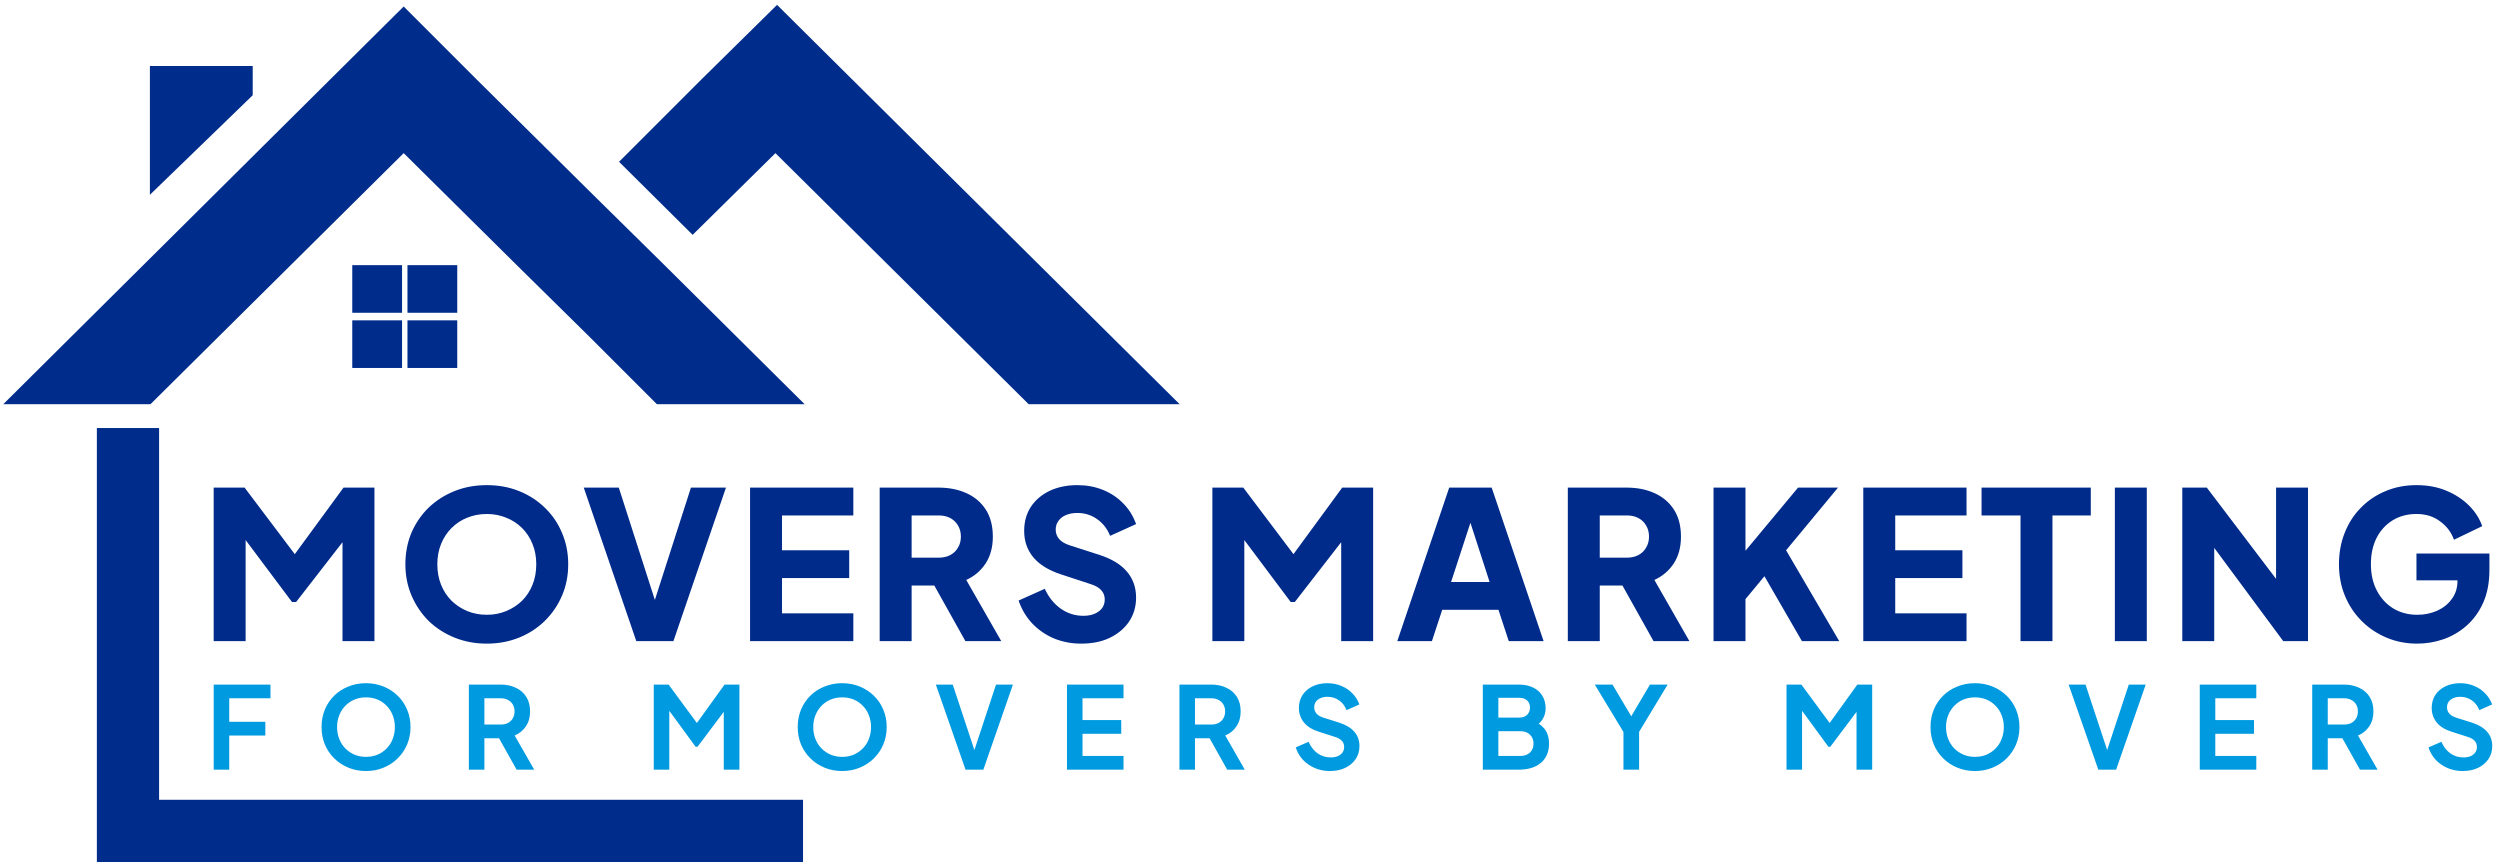 <?xml version="1.0" encoding="UTF-8"?>
<svg xmlns="http://www.w3.org/2000/svg" width="462" height="160" viewBox="0 0 462 160" fill="none">
  <path d="M39.489 118.486V90.11H45.202L55.829 104.203H53.163L63.485 90.11H69.198V118.486H63.294V96.623L65.656 97.156L54.724 111.249H53.962L43.412 97.156L45.392 96.623V118.486H39.489ZM89.961 118.943C87.828 118.943 85.847 118.575 84.019 117.839C82.191 117.102 80.591 116.074 79.22 114.754C77.874 113.408 76.82 111.846 76.058 110.069C75.296 108.291 74.915 106.361 74.915 104.279C74.915 102.197 75.284 100.267 76.02 98.49C76.782 96.712 77.836 95.163 79.181 93.843C80.553 92.522 82.152 91.494 83.981 90.757C85.809 90.021 87.802 89.653 89.961 89.653C92.119 89.653 94.112 90.021 95.941 90.757C97.769 91.494 99.356 92.522 100.702 93.843C102.073 95.163 103.127 96.712 103.863 98.49C104.625 100.267 105.006 102.197 105.006 104.279C105.006 106.361 104.625 108.291 103.863 110.069C103.101 111.846 102.035 113.408 100.664 114.754C99.318 116.074 97.731 117.102 95.903 117.839C94.074 118.575 92.094 118.943 89.961 118.943ZM89.961 113.611C91.256 113.611 92.449 113.382 93.541 112.925C94.658 112.468 95.636 111.833 96.474 111.021C97.312 110.183 97.959 109.193 98.416 108.05C98.874 106.907 99.102 105.65 99.102 104.279C99.102 102.908 98.874 101.664 98.416 100.546C97.959 99.404 97.312 98.413 96.474 97.575C95.636 96.737 94.658 96.103 93.541 95.671C92.449 95.214 91.256 94.985 89.961 94.985C88.666 94.985 87.46 95.214 86.342 95.671C85.25 96.103 84.285 96.737 83.448 97.575C82.609 98.413 81.962 99.404 81.505 100.546C81.048 101.664 80.819 102.908 80.819 104.279C80.819 105.65 81.048 106.907 81.505 108.05C81.962 109.193 82.609 110.183 83.448 111.021C84.285 111.833 85.25 112.468 86.342 112.925C87.46 113.382 88.666 113.611 89.961 113.611ZM117.59 118.486L107.878 90.11H114.353L121.666 112.887H120.371L127.684 90.11H134.159L124.447 118.486H117.59ZM138.612 118.486V90.11H157.695V95.252H144.516V101.689H156.933V106.831H144.516V113.344H157.695V118.486H138.612ZM162.565 118.486V90.11H173.421C175.376 90.11 177.103 90.453 178.601 91.138C180.124 91.824 181.318 92.84 182.181 94.186C183.045 95.531 183.476 97.195 183.476 99.175C183.476 101.105 183.032 102.756 182.143 104.127C181.254 105.473 180.061 106.488 178.563 107.174L185.038 118.486H178.41L171.402 105.955L175.211 108.202H168.469V118.486H162.565ZM168.469 103.06H173.459C174.297 103.06 175.021 102.895 175.63 102.565C176.239 102.235 176.709 101.778 177.039 101.194C177.395 100.61 177.572 99.937 177.572 99.175C177.572 98.388 177.395 97.702 177.039 97.118C176.709 96.534 176.239 96.077 175.63 95.747C175.021 95.417 174.297 95.252 173.459 95.252H168.469V103.06ZM199.816 118.943C198.039 118.943 196.363 118.626 194.788 117.991C193.24 117.331 191.894 116.404 190.751 115.211C189.634 114.017 188.796 112.608 188.237 110.983L193.074 108.812C193.785 110.361 194.763 111.58 196.007 112.468C197.277 113.357 198.674 113.801 200.197 113.801C201.01 113.801 201.708 113.674 202.292 113.42C202.876 113.167 203.333 112.824 203.663 112.392C203.993 111.935 204.158 111.402 204.158 110.792C204.158 110.132 203.955 109.573 203.549 109.116C203.143 108.634 202.508 108.253 201.644 107.974L196.083 106.145C193.824 105.409 192.122 104.368 190.98 103.022C189.837 101.651 189.266 100.013 189.266 98.109C189.266 96.433 189.672 94.96 190.484 93.69C191.322 92.421 192.478 91.43 193.95 90.719C195.449 90.008 197.163 89.653 199.093 89.653C200.794 89.653 202.368 89.945 203.816 90.529C205.263 91.113 206.507 91.938 207.548 93.005C208.615 94.071 209.415 95.353 209.948 96.852L205.149 99.023C204.615 97.702 203.816 96.674 202.749 95.938C201.683 95.176 200.464 94.795 199.093 94.795C198.305 94.795 197.607 94.922 196.998 95.176C196.388 95.43 195.918 95.798 195.588 96.28C195.258 96.737 195.093 97.271 195.093 97.88C195.093 98.54 195.309 99.124 195.741 99.632C196.172 100.115 196.82 100.496 197.683 100.775L203.13 102.527C205.415 103.263 207.117 104.292 208.234 105.612C209.377 106.933 209.948 108.545 209.948 110.45C209.948 112.1 209.516 113.573 208.653 114.868C207.79 116.138 206.596 117.141 205.073 117.877C203.574 118.588 201.822 118.943 199.816 118.943ZM224.047 118.486V90.11H229.76L240.387 104.203H237.721L248.043 90.11H253.756V118.486H247.852V96.623L250.214 97.156L239.282 111.249H238.52L227.97 97.156L229.95 96.623V118.486H224.047ZM258.217 118.486L267.815 90.11H275.661L285.26 118.486H278.823L276.918 112.697H266.52L264.616 118.486H258.217ZM268.158 107.555H275.281L270.938 94.147H272.538L268.158 107.555ZM289.732 118.486V90.11H300.588C302.543 90.11 304.27 90.453 305.768 91.138C307.291 91.824 308.485 92.84 309.348 94.186C310.212 95.531 310.643 97.195 310.643 99.175C310.643 101.105 310.199 102.756 309.31 104.127C308.421 105.473 307.228 106.488 305.73 107.174L312.205 118.486H305.577L298.569 105.955L302.378 108.202H295.636V118.486H289.732ZM295.636 103.06H300.626C301.464 103.06 302.188 102.895 302.797 102.565C303.406 102.235 303.876 101.778 304.206 101.194C304.562 100.61 304.739 99.937 304.739 99.175C304.739 98.388 304.562 97.702 304.206 97.118C303.876 96.534 303.406 96.077 302.797 95.747C302.188 95.417 301.464 95.252 300.626 95.252H295.636V103.06ZM316.661 118.486V90.11H322.565V104.317L320.927 103.746L332.278 90.11H339.667L328.431 103.67L328.773 99.48L339.895 118.486H333.001L326.069 106.488L322.565 110.716V118.486H316.661ZM344.334 118.486V90.11H363.416V95.252H350.238V101.689H362.655V106.831H350.238V113.344H363.416V118.486H344.334ZM373.391 118.486V95.252H366.192V90.11H386.379V95.252H379.294V118.486H373.391ZM390.826 118.486V90.11H396.73V118.486H390.826ZM403.286 118.486V90.11H407.818L423.054 110.183L420.616 110.754V90.11H426.52V118.486H421.949L406.98 98.261L409.189 97.69V118.486H403.286ZM446.714 118.943C444.683 118.943 442.791 118.575 441.039 117.839C439.287 117.102 437.751 116.074 436.43 114.754C435.11 113.433 434.081 111.884 433.345 110.107C432.609 108.329 432.24 106.387 432.24 104.279C432.24 102.171 432.596 100.229 433.307 98.451C434.018 96.649 435.021 95.1 436.316 93.805C437.611 92.484 439.122 91.469 440.849 90.757C442.601 90.021 444.505 89.653 446.562 89.653C448.619 89.653 450.46 89.996 452.085 90.681C453.735 91.367 455.132 92.281 456.275 93.424C457.417 94.566 458.23 95.836 458.712 97.233L453.494 99.746C453.012 98.375 452.161 97.245 450.942 96.357C449.749 95.442 448.289 94.985 446.562 94.985C444.886 94.985 443.413 95.379 442.144 96.166C440.874 96.953 439.884 98.045 439.173 99.442C438.487 100.813 438.144 102.425 438.144 104.279C438.144 106.133 438.512 107.758 439.249 109.154C439.985 110.551 440.988 111.643 442.258 112.43C443.553 113.217 445.038 113.611 446.714 113.611C448.009 113.611 449.215 113.37 450.333 112.887C451.475 112.379 452.39 111.656 453.075 110.716C453.786 109.777 454.142 108.647 454.142 107.326V104.965L456.846 107.25H446.562V102.298H460.045V105.307C460.045 107.618 459.665 109.637 458.903 111.364C458.141 113.065 457.113 114.487 455.818 115.63C454.548 116.747 453.113 117.585 451.513 118.144C449.939 118.677 448.339 118.943 446.714 118.943Z" fill="#002B8A"></path>
  <path d="M39.494 142.232V126.509H49.984V129.041H42.365V133.389H49.034V135.922H42.365V142.232H39.494ZM67.632 142.486C66.478 142.486 65.401 142.282 64.402 141.874C63.403 141.466 62.531 140.896 61.785 140.164C61.04 139.432 60.456 138.574 60.034 137.589C59.626 136.59 59.422 135.514 59.422 134.36C59.422 133.192 59.626 132.116 60.034 131.131C60.442 130.146 61.019 129.288 61.764 128.556C62.51 127.824 63.382 127.262 64.381 126.868C65.38 126.46 66.464 126.255 67.632 126.255C68.799 126.255 69.883 126.46 70.882 126.868C71.881 127.276 72.753 127.845 73.499 128.577C74.245 129.295 74.822 130.146 75.23 131.131C75.652 132.116 75.863 133.192 75.863 134.36C75.863 135.514 75.652 136.59 75.23 137.589C74.808 138.574 74.224 139.432 73.478 140.164C72.732 140.896 71.86 141.466 70.861 141.874C69.876 142.282 68.799 142.486 67.632 142.486ZM67.632 139.869C68.406 139.869 69.116 139.735 69.763 139.468C70.41 139.186 70.973 138.799 71.452 138.307C71.944 137.814 72.317 137.23 72.57 136.555C72.838 135.88 72.971 135.148 72.971 134.36C72.971 133.572 72.838 132.847 72.57 132.186C72.317 131.511 71.944 130.927 71.452 130.434C70.973 129.928 70.41 129.541 69.763 129.274C69.116 129.006 68.406 128.873 67.632 128.873C66.872 128.873 66.168 129.006 65.521 129.274C64.874 129.541 64.304 129.928 63.812 130.434C63.333 130.927 62.96 131.511 62.693 132.186C62.426 132.847 62.292 133.572 62.292 134.36C62.292 135.148 62.426 135.88 62.693 136.555C62.96 137.23 63.333 137.814 63.812 138.307C64.304 138.799 64.874 139.186 65.521 139.468C66.168 139.735 66.872 139.869 67.632 139.869ZM86.646 142.232V126.509H92.493C93.562 126.509 94.505 126.706 95.321 127.1C96.151 127.48 96.798 128.042 97.262 128.788C97.727 129.52 97.959 130.413 97.959 131.469C97.959 132.552 97.699 133.474 97.178 134.233C96.671 134.993 95.982 135.556 95.11 135.922L98.719 142.232H95.468L91.606 135.331L93.463 136.428H89.517V142.232H86.646ZM89.517 133.896H92.535C93.055 133.896 93.506 133.797 93.885 133.6C94.265 133.389 94.561 133.101 94.772 132.735C94.983 132.369 95.088 131.947 95.088 131.469C95.088 130.976 94.983 130.554 94.772 130.202C94.561 129.836 94.265 129.555 93.885 129.358C93.506 129.147 93.055 129.041 92.535 129.041H89.517V133.896ZM120.813 142.232V126.509H123.557L129.446 134.508H128.137L133.899 126.509H136.643V142.232H133.751V129.78L134.87 130.054L128.897 138.011H128.559L122.734 130.054L123.684 129.78V142.232H120.813ZM155.629 142.486C154.475 142.486 153.399 142.282 152.4 141.874C151.401 141.466 150.528 140.896 149.783 140.164C149.037 139.432 148.453 138.574 148.031 137.589C147.623 136.59 147.419 135.514 147.419 134.36C147.419 133.192 147.623 132.116 148.031 131.131C148.439 130.146 149.016 129.288 149.761 128.556C150.507 127.824 151.379 127.262 152.378 126.868C153.377 126.46 154.461 126.255 155.629 126.255C156.797 126.255 157.88 126.46 158.879 126.868C159.878 127.276 160.75 127.845 161.496 128.577C162.242 129.295 162.819 130.146 163.227 131.131C163.649 132.116 163.86 133.192 163.86 134.36C163.86 135.514 163.649 136.59 163.227 137.589C162.805 138.574 162.221 139.432 161.475 140.164C160.729 140.896 159.857 141.466 158.858 141.874C157.873 142.282 156.797 142.486 155.629 142.486ZM155.629 139.869C156.403 139.869 157.113 139.735 157.76 139.468C158.408 139.186 158.97 138.799 159.449 138.307C159.941 137.814 160.314 137.23 160.567 136.555C160.835 135.88 160.968 135.148 160.968 134.36C160.968 133.572 160.835 132.847 160.567 132.186C160.314 131.511 159.941 130.927 159.449 130.434C158.97 129.928 158.408 129.541 157.76 129.274C157.113 129.006 156.403 128.873 155.629 128.873C154.869 128.873 154.165 129.006 153.518 129.274C152.871 129.541 152.301 129.928 151.809 130.434C151.33 130.927 150.957 131.511 150.69 132.186C150.423 132.847 150.289 133.572 150.289 134.36C150.289 135.148 150.423 135.88 150.69 136.555C150.957 137.23 151.33 137.814 151.809 138.307C152.301 138.799 152.871 139.186 153.518 139.468C154.165 139.735 154.869 139.869 155.629 139.869ZM178.431 142.232L172.944 126.509H176.067L180.373 139.531H179.761L184.066 126.509H187.19L181.724 142.232H178.431ZM197.179 142.232V126.509H207.626V129.041H200.049V133.073H207.204V135.605H200.049V139.7H207.626V142.232H197.179ZM217.962 142.232V126.509H223.808C224.877 126.509 225.82 126.706 226.636 127.1C227.466 127.48 228.114 128.042 228.578 128.788C229.042 129.52 229.274 130.413 229.274 131.469C229.274 132.552 229.014 133.474 228.494 134.233C227.987 134.993 227.298 135.556 226.425 135.922L230.034 142.232H226.784L222.922 135.331L224.779 136.428H220.832V142.232H217.962ZM220.832 133.896H223.85C224.371 133.896 224.821 133.797 225.201 133.6C225.581 133.389 225.876 133.101 226.087 132.735C226.299 132.369 226.404 131.947 226.404 131.469C226.404 130.976 226.299 130.554 226.087 130.202C225.876 129.836 225.581 129.555 225.201 129.358C224.821 129.147 224.371 129.041 223.85 129.041H220.832V133.896ZM245.761 142.486C244.762 142.486 243.833 142.303 242.975 141.937C242.131 141.571 241.399 141.065 240.78 140.417C240.175 139.756 239.732 138.989 239.45 138.117L241.835 137.083C242.215 137.983 242.764 138.694 243.481 139.214C244.199 139.721 245.008 139.974 245.908 139.974C246.415 139.974 246.851 139.897 247.217 139.742C247.597 139.573 247.885 139.348 248.082 139.067C248.293 138.785 248.399 138.447 248.399 138.054C248.399 137.589 248.258 137.209 247.977 136.914C247.709 136.604 247.301 136.365 246.753 136.196L243.735 135.225C242.51 134.845 241.589 134.276 240.97 133.516C240.351 132.756 240.041 131.863 240.041 130.835C240.041 129.935 240.259 129.14 240.695 128.45C241.146 127.761 241.765 127.226 242.553 126.846C243.355 126.452 244.269 126.255 245.296 126.255C246.239 126.255 247.104 126.424 247.892 126.762C248.68 127.086 249.356 127.543 249.918 128.134C250.495 128.711 250.925 129.393 251.206 130.181L248.842 131.236C248.533 130.448 248.068 129.843 247.449 129.421C246.83 128.985 246.112 128.767 245.296 128.767C244.818 128.767 244.396 128.851 244.03 129.02C243.664 129.175 243.376 129.4 243.165 129.696C242.968 129.977 242.869 130.315 242.869 130.709C242.869 131.145 243.01 131.532 243.291 131.87C243.573 132.193 244.002 132.446 244.579 132.629L247.47 133.537C248.723 133.945 249.658 134.508 250.277 135.225C250.91 135.943 251.227 136.829 251.227 137.885C251.227 138.785 250.995 139.58 250.531 140.27C250.066 140.959 249.426 141.501 248.61 141.895C247.794 142.289 246.844 142.486 245.761 142.486ZM274.025 142.232V126.509H280.652C281.694 126.509 282.58 126.692 283.312 127.057C284.057 127.409 284.627 127.916 285.021 128.577C285.429 129.224 285.633 130.012 285.633 130.941C285.633 131.659 285.436 132.334 285.042 132.967C284.662 133.586 284.05 134.1 283.206 134.508V133.178C283.98 133.474 284.592 133.839 285.042 134.276C285.493 134.712 285.809 135.197 285.992 135.732C286.175 136.267 286.266 136.829 286.266 137.42C286.266 138.926 285.767 140.108 284.768 140.966C283.783 141.81 282.411 142.232 280.652 142.232H274.025ZM276.896 139.7H280.948C281.694 139.7 282.285 139.496 282.721 139.088C283.171 138.666 283.396 138.11 283.396 137.42C283.396 136.731 283.171 136.175 282.721 135.753C282.285 135.331 281.694 135.12 280.948 135.12H276.896V139.7ZM276.896 132.608H280.8C281.391 132.608 281.862 132.439 282.214 132.102C282.566 131.75 282.742 131.3 282.742 130.751C282.742 130.202 282.566 129.766 282.214 129.442C281.862 129.119 281.391 128.957 280.8 128.957H276.896V132.608ZM300.014 142.232V135.268L294.716 126.509H297.988L302.04 133.347H300.879L304.91 126.509H308.182L302.905 135.246V142.232H300.014ZM330.15 142.232V126.509H332.894L338.783 134.508H337.474L343.236 126.509H345.98V142.232H343.088V129.78L344.207 130.054L338.234 138.011H337.896L332.071 130.054L333.021 129.78V142.232H330.15ZM364.966 142.486C363.812 142.486 362.736 142.282 361.737 141.874C360.738 141.466 359.865 140.896 359.12 140.164C358.374 139.432 357.79 138.574 357.368 137.589C356.96 136.59 356.756 135.514 356.756 134.36C356.756 133.192 356.96 132.116 357.368 131.131C357.776 130.146 358.353 129.288 359.098 128.556C359.844 127.824 360.717 127.262 361.716 126.868C362.715 126.46 363.798 126.255 364.966 126.255C366.134 126.255 367.217 126.46 368.216 126.868C369.215 127.276 370.087 127.845 370.833 128.577C371.579 129.295 372.156 130.146 372.564 131.131C372.986 132.116 373.197 133.192 373.197 134.36C373.197 135.514 372.986 136.59 372.564 137.589C372.142 138.574 371.558 139.432 370.812 140.164C370.066 140.896 369.194 141.466 368.195 141.874C367.21 142.282 366.134 142.486 364.966 142.486ZM364.966 139.869C365.74 139.869 366.45 139.735 367.097 139.468C367.745 139.186 368.307 138.799 368.786 138.307C369.278 137.814 369.651 137.23 369.904 136.555C370.172 135.88 370.305 135.148 370.305 134.36C370.305 133.572 370.172 132.847 369.904 132.186C369.651 131.511 369.278 130.927 368.786 130.434C368.307 129.928 367.745 129.541 367.097 129.274C366.45 129.006 365.74 128.873 364.966 128.873C364.206 128.873 363.502 129.006 362.855 129.274C362.208 129.541 361.638 129.928 361.146 130.434C360.667 130.927 360.294 131.511 360.027 132.186C359.76 132.847 359.626 133.572 359.626 134.36C359.626 135.148 359.76 135.88 360.027 136.555C360.294 137.23 360.667 137.814 361.146 138.307C361.638 138.799 362.208 139.186 362.855 139.468C363.502 139.735 364.206 139.869 364.966 139.869ZM387.768 142.232L382.281 126.509H385.404L389.71 139.531H389.098L393.403 126.509H396.527L391.061 142.232H387.768ZM406.516 142.232V126.509H416.963V129.041H409.386V133.073H416.541V135.605H409.386V139.7H416.963V142.232H406.516ZM427.299 142.232V126.509H433.145C434.214 126.509 435.157 126.706 435.973 127.1C436.803 127.48 437.451 128.042 437.915 128.788C438.379 129.52 438.611 130.413 438.611 131.469C438.611 132.552 438.351 133.474 437.831 134.233C437.324 134.993 436.635 135.556 435.762 135.922L439.371 142.232H436.121L432.259 135.331L434.116 136.428H430.169V142.232H427.299ZM430.169 133.896H433.187C433.708 133.896 434.158 133.797 434.538 133.6C434.918 133.389 435.213 133.101 435.424 132.735C435.636 132.369 435.741 131.947 435.741 131.469C435.741 130.976 435.636 130.554 435.424 130.202C435.213 129.836 434.918 129.555 434.538 129.358C434.158 129.147 433.708 129.041 433.187 129.041H430.169V133.896ZM455.098 142.486C454.099 142.486 453.17 142.303 452.312 141.937C451.468 141.571 450.736 141.065 450.117 140.417C449.512 139.756 449.069 138.989 448.787 138.117L451.172 137.083C451.552 137.983 452.101 138.694 452.818 139.214C453.536 139.721 454.345 139.974 455.245 139.974C455.752 139.974 456.188 139.897 456.554 139.742C456.934 139.573 457.222 139.348 457.419 139.067C457.63 138.785 457.736 138.447 457.736 138.054C457.736 137.589 457.595 137.209 457.314 136.914C457.046 136.604 456.638 136.365 456.09 136.196L453.072 135.225C451.847 134.845 450.926 134.276 450.307 133.516C449.688 132.756 449.378 131.863 449.378 130.835C449.378 129.935 449.596 129.14 450.032 128.45C450.483 127.761 451.102 127.226 451.89 126.846C452.692 126.452 453.606 126.255 454.633 126.255C455.576 126.255 456.441 126.424 457.229 126.762C458.017 127.086 458.693 127.543 459.256 128.134C459.832 128.711 460.262 129.393 460.543 130.181L458.179 131.236C457.87 130.448 457.405 129.843 456.786 129.421C456.167 128.985 455.449 128.767 454.633 128.767C454.155 128.767 453.733 128.851 453.367 129.02C453.001 129.175 452.713 129.4 452.502 129.696C452.305 129.977 452.206 130.315 452.206 130.709C452.206 131.145 452.347 131.532 452.628 131.87C452.91 132.193 453.339 132.446 453.916 132.629L456.807 133.537C458.06 133.945 458.995 134.508 459.614 135.225C460.247 135.943 460.564 136.829 460.564 137.885C460.564 138.785 460.332 139.58 459.868 140.27C459.403 140.959 458.763 141.501 457.947 141.895C457.131 142.289 456.181 142.486 455.098 142.486Z" fill="#009AE0"></path>
  <path d="M148.7 74.7H121.4L109 62.3L95.3 48.8L74.6 28.3L27.8 74.7H0.6L61 14.7L74.6 1.2L88.2 14.8L108.9 35.3L122.6 48.8L148.7 74.7Z" fill="#002C8B"></path>
  <path d="M218 74.7H190.1L143.3 28.3L128 43.4L114.4 29.9L129.6 14.7L143.6 0.9L157.2 14.4L218 74.7Z" fill="#002C8B"></path>
  <path d="M46.7 12.2H27.7V36L46.7 17.6V12.2Z" fill="#002C8B"></path>
  <path d="M74.3 49H65.1V57.8H74.3V49Z" fill="#002C8B"></path>
  <path d="M84.5 49H75.3V57.8H84.5V49Z" fill="#002C8B"></path>
  <path d="M74.3 59.2H65.1V68H74.3V59.2Z" fill="#002C8B"></path>
  <path d="M84.5 59.2H75.3V68H84.5V59.2Z" fill="#002C8B"></path>
  <path d="M148.4 147.8V159.3H17.9V79.1H29.4V147.8H148.4Z" fill="#002C8B"></path>
</svg>
